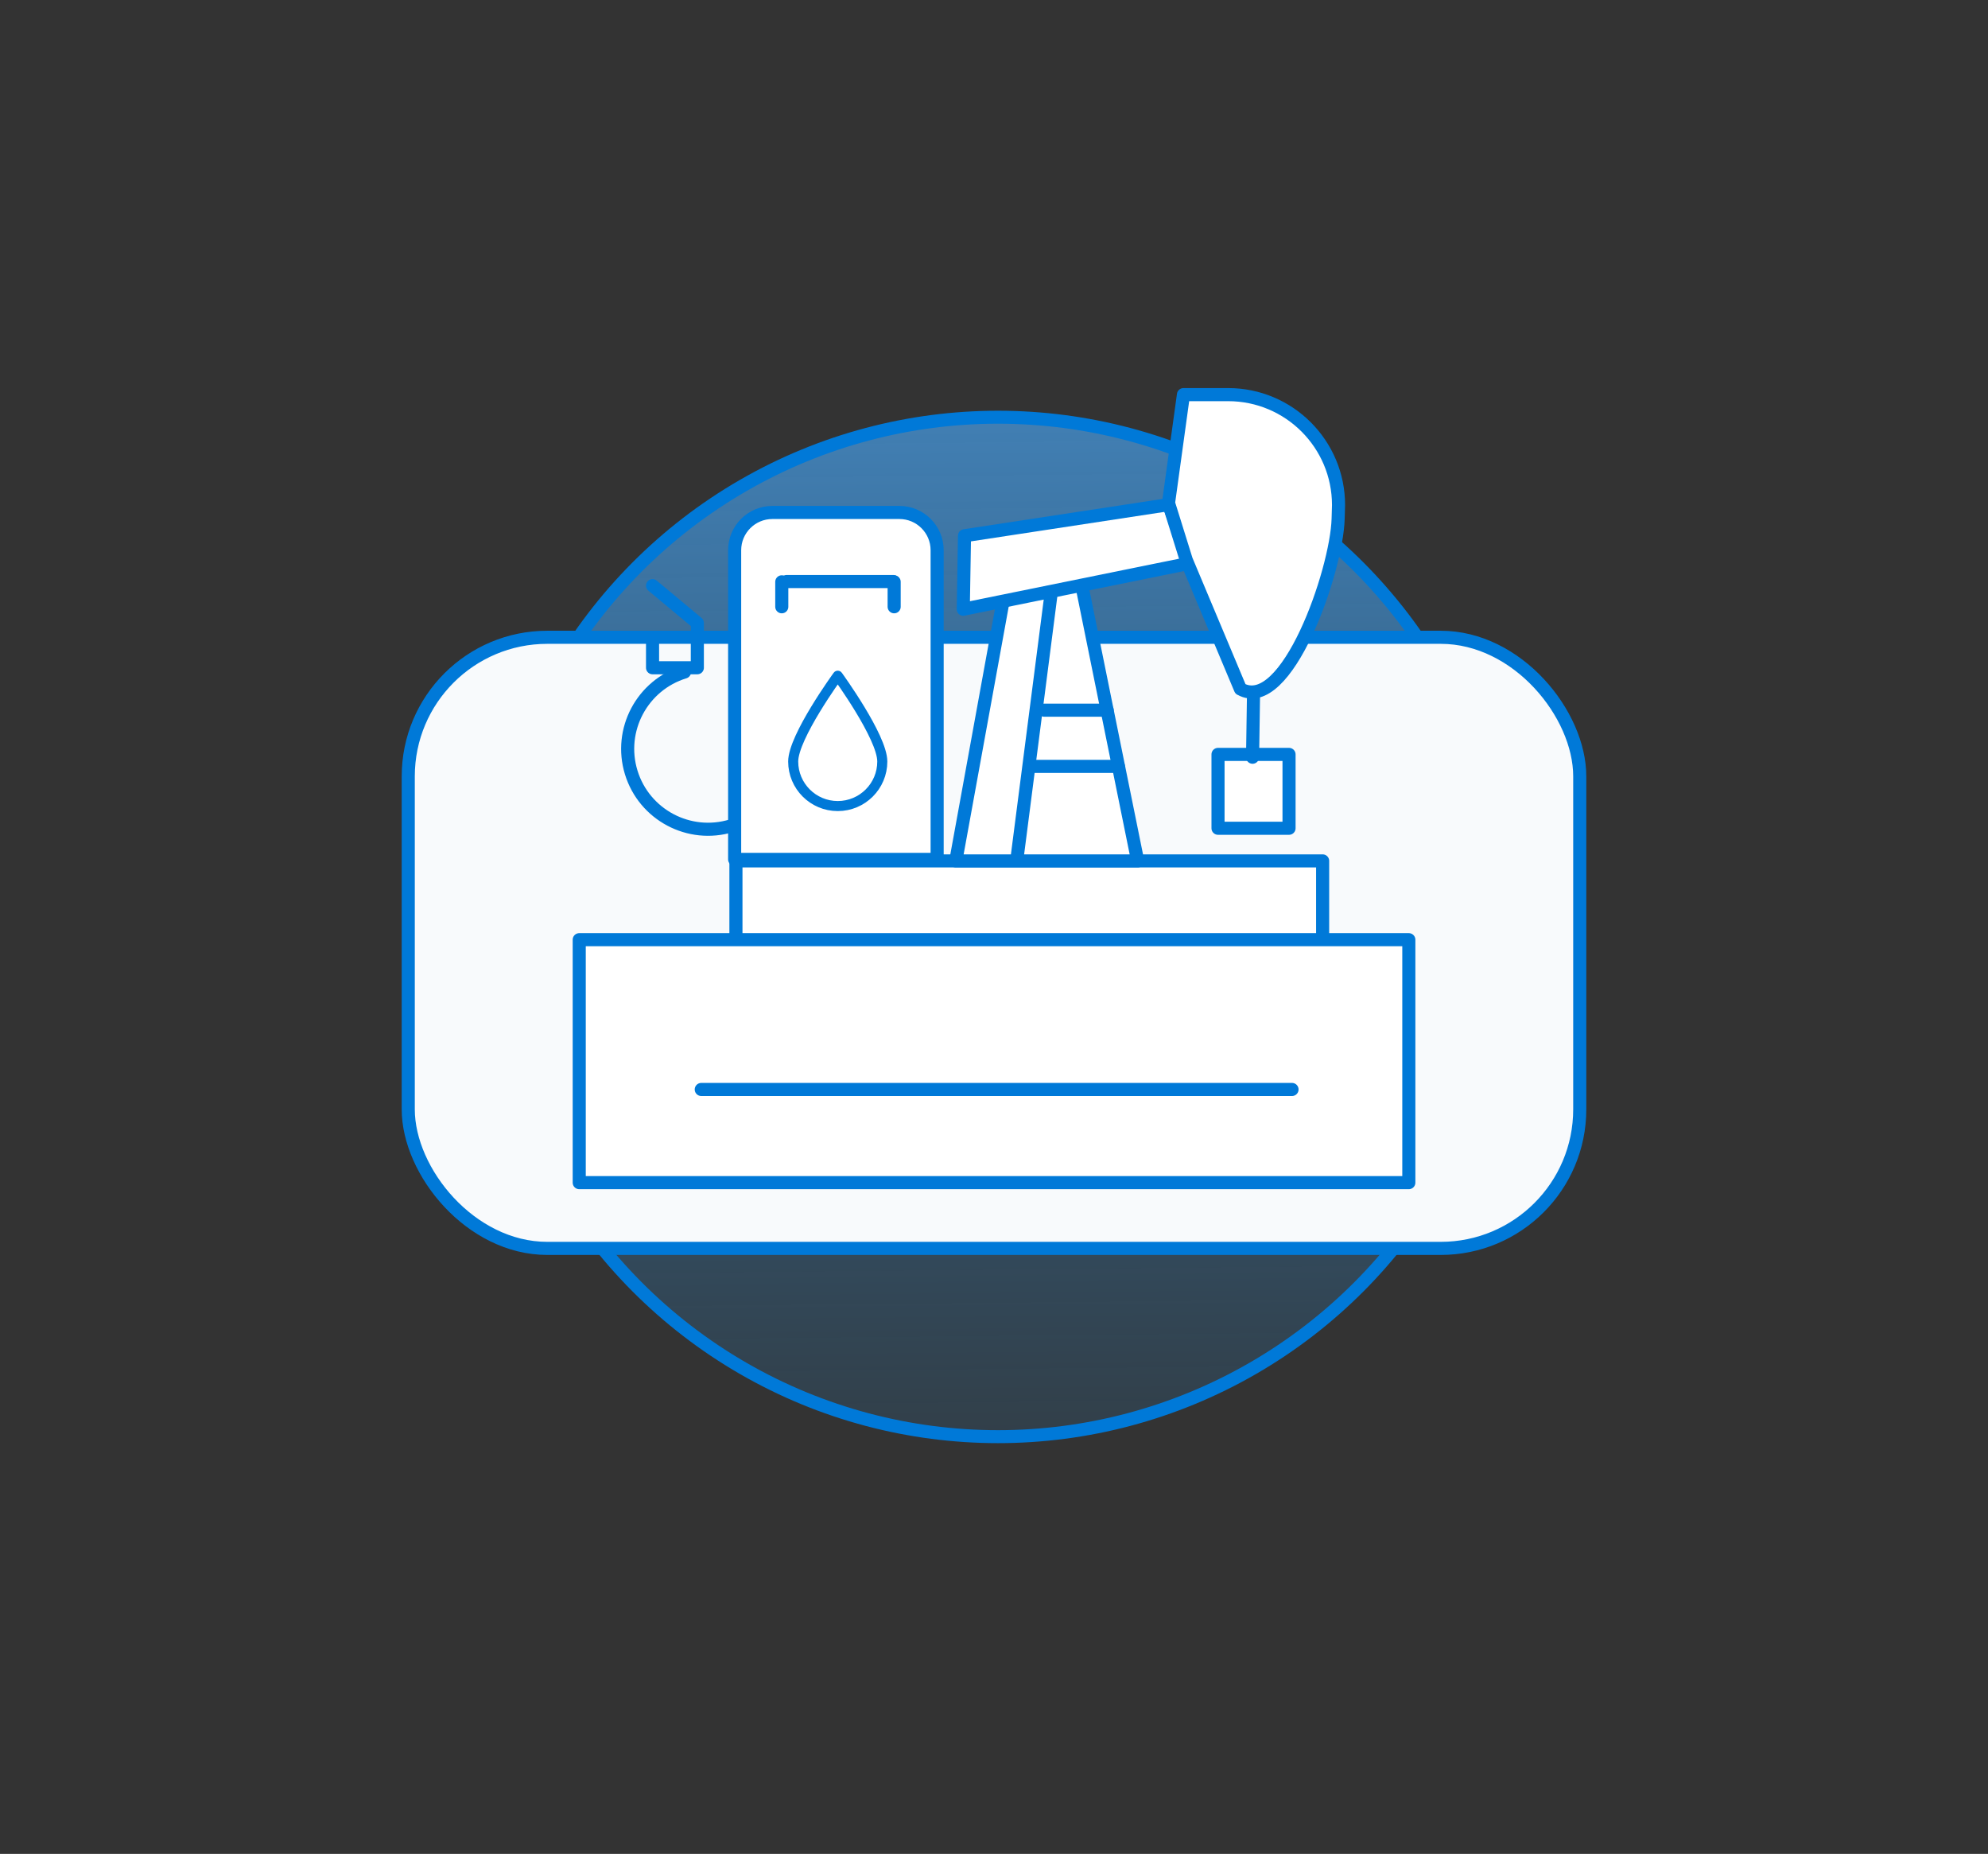 <?xml version="1.0" encoding="UTF-8"?><svg id="Layer_1" xmlns="http://www.w3.org/2000/svg" xmlns:xlink="http://www.w3.org/1999/xlink" viewBox="0 0 353.82 329.88"><rect x="0" y="0" width="353.82" height="329.88" fill="#333333" stroke="none"/><defs><linearGradient id="linear-gradient" x1="175.97" y1="-.78" x2="178.97" y2="299.51" gradientUnits="userSpaceOnUse"><stop offset="0" stop-color="#51a0e7"/><stop offset="1" stop-color="#2581c4" stop-opacity="0"/></linearGradient></defs><circle cx="177.62" cy="164.94" r="90.7" style="fill:url(#linear-gradient); stroke:#0079d8; stroke-linecap:round; stroke-linejoin:round; stroke-width:2.31px;"/><rect x="72.66" y="113.4" width="208.5" height="108.74" rx="24.74" ry="24.74" style="fill:#f8fafc; stroke:#0079d8; stroke-linecap:round; stroke-linejoin:round; stroke-width:2.33px;"/><rect x="130.98" y="153.19" width="104.42" height="18.64" style="fill:#fff; stroke:#0079d8; stroke-linecap:round; stroke-linejoin:round; stroke-width:2.33px;"/><path d="M137.46,91.19h22.62c3.7,0,6.71,3.01,6.71,6.71v55.02h-36.04v-55.02c0-3.7,3.01-6.71,6.71-6.71Z" style="fill:#fff; stroke:#0079d8; stroke-linecap:round; stroke-linejoin:round; stroke-width:2.33px;"/><polygon points="202.48 153.19 170.11 153.19 178.54 106.86 192.5 103.98 202.48 153.19" style="fill:#fff; stroke:#0079d8; stroke-linecap:round; stroke-linejoin:round; stroke-width:2.33px;"/><polygon points="211.79 100.21 171.44 108.41 171.66 95.33 208.02 89.79 211.79 100.21" style="fill:#fff; stroke:#0079d8; stroke-linecap:round; stroke-linejoin:round; stroke-width:2.33px;"/><path d="M220.77,122.6l-9.64-22.95-3.16-10.14,2.66-19.29h7.95c10.85,0,19.65,8.8,19.65,19.65l-.07,2.44c-.27,9.38-9.2,34.87-17.39,30.28Z" style="fill:#fff; stroke:#0079d8; stroke-linecap:round; stroke-linejoin:round; stroke-width:2.33px;"/><rect x="216.78" y="134.24" width="12.64" height="13.14" style="fill:#fff; stroke:#0079d8; stroke-linecap:round; stroke-linejoin:round; stroke-width:2.33px;"/><line x1="223.1" y1="123.43" x2="222.93" y2="134.74" style="fill:none; stroke:#0079d8; stroke-linecap:round; stroke-linejoin:round; stroke-width:2.33px;"/><path d="M157.03,135.5c0,4.38-3.55,7.93-7.93,7.93s-7.93-3.55-7.93-7.93,7.93-15.26,7.93-15.26c0,0,7.93,10.89,7.93,15.26Z" style="fill:#fff; stroke:#0079d8; stroke-linecap:round; stroke-linejoin:round; stroke-width:1.79px;"/><line x1="159.14" y1="103.53" x2="159.14" y2="107.97" style="fill:none; stroke:#0079d8; stroke-linecap:round; stroke-linejoin:round; stroke-width:2.33px;"/><line x1="139.99" y1="103.48" x2="158.98" y2="103.48" style="fill:none; stroke:#0079d8; stroke-linecap:round; stroke-linejoin:round; stroke-width:2.33px;"/><line x1="139.14" y1="103.53" x2="139.14" y2="107.97" style="fill:none; stroke:#0079d8; stroke-linecap:round; stroke-linejoin:round; stroke-width:2.33px;"/><path d="M130.2,146.93c-7.55,2.31-15.55-1.94-17.86-9.49-2.31-7.55,1.94-15.55,9.49-17.86" style="fill:none; stroke:#0079d8; stroke-linecap:round; stroke-linejoin:round; stroke-width:2.33px;"/><polyline points="116.14 104.21 124.11 110.85 124.11 118.82 116.14 118.82 116.14 114.17" style="fill:none; stroke:#0079d8; stroke-linecap:round; stroke-linejoin:round; stroke-width:2.33px;"/><line x1="185.85" y1="126.37" x2="197.05" y2="126.37" style="fill:none; stroke:#0079d8; stroke-linecap:round; stroke-linejoin:round; stroke-width:2.33px;"/><line x1="183.97" y1="136.37" x2="199.05" y2="136.37" style="fill:none; stroke:#0079d8; stroke-linecap:round; stroke-linejoin:round; stroke-width:2.33px;"/><line x1="187.07" y1="105.64" x2="181.09" y2="152.08" style="fill:none; stroke:#0079d8; stroke-linecap:round; stroke-linejoin:round; stroke-width:2.33px;"/><rect x="103.09" y="167.21" width="147.65" height="43.23" style="fill:#fff; stroke:#0079d8; stroke-linecap:round; stroke-linejoin:round; stroke-width:2.33px;"/><line x1="124.81" y1="193.86" x2="229.95" y2="193.86" style="fill:none; stroke:#0079d8; stroke-linecap:round; stroke-linejoin:round; stroke-width:2.33px;"/></svg>